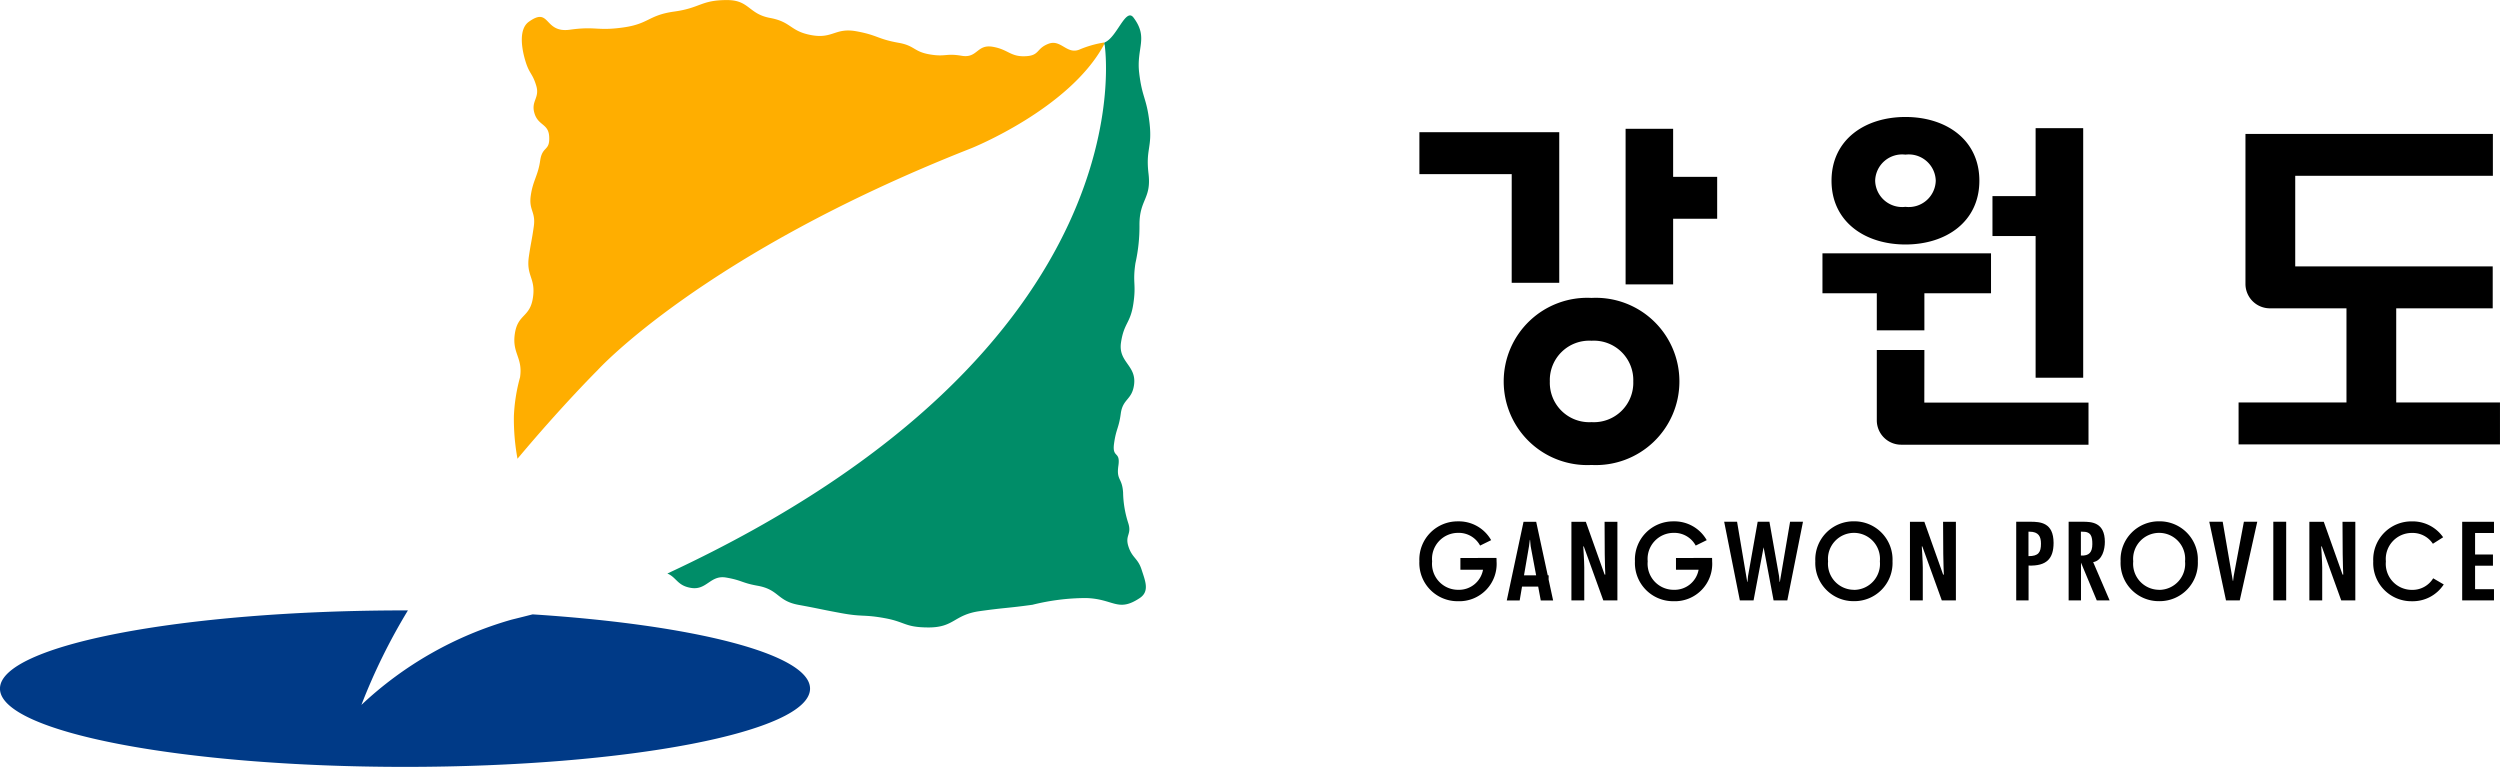 <svg xmlns="http://www.w3.org/2000/svg" width="106.447" height="32.652" viewBox="0 0 106.447 32.652">
  <g id="그룹_3463" data-name="그룹 3463" transform="translate(0.001 0)">
    <g id="그룹_3461" data-name="그룹 3461" transform="translate(-0.001 0)">
      <path id="패스_27051" data-name="패스 27051" d="M-439.77,30.816c0-1.077.512-1.1.386-2.166s.167-1.1.041-2.176-.312-1.048-.439-2.118.406-1.493-.241-2.356c-.336-.45-.709.858-1.234,1.057l-.037.123c.012-.021.025-.04.037-.06,0,0,2.129,12.89-18.57,22.529l-.045.02c.4.172.419.514,1,.612.679.116.823-.556,1.5-.44s.662.228,1.34.349c.917.163.829.646,1.745.814s.912.186,1.828.354.938.047,1.853.214c.87.16.845.389,1.831.394,1.129.008,1.089-.539,2.207-.695s1.125-.117,2.243-.271a9.476,9.476,0,0,1,2.277-.286c1.186.033,1.353.625,2.291,0,.427-.286.234-.725.076-1.214s-.4-.49-.558-.979.15-.51-.009-1a4.468,4.468,0,0,1-.219-1.3c-.04-.644-.293-.507-.2-1.146s-.274-.3-.185-.94.2-.635.286-1.274.47-.573.563-1.212c.125-.847-.68-.967-.553-1.815s.4-.807.526-1.655-.039-.873.088-1.722A7.165,7.165,0,0,0-439.77,30.816Z" transform="translate(488.287 -21.25)" fill="#008d68"/>
      <path id="패스_27052" data-name="패스 27052" d="M-442.026,23.4c-.526.2-.776-.456-1.3-.254s-.373.488-.934.527c-.686.048-.765-.286-1.444-.4s-.64.5-1.319.384-.682.057-1.361-.059-.635-.371-1.314-.492c-.917-.163-.888-.323-1.8-.491s-1.007.33-1.922.163-.843-.563-1.759-.732-.883-.755-1.814-.761c-1.128-.007-1.143.333-2.261.488s-1.068.523-2.185.679-1.149-.06-2.267.095-.826-1-1.746-.338c-.451.321-.3,1.175-.137,1.7s.292.489.452,1.02-.234.647-.075,1.177.594.433.626.986c.039.643-.292.389-.383,1.028s-.308.846-.4,1.486.219.682.128,1.321-.115.636-.209,1.274c-.124.848.3.912.172,1.76s-.641.679-.769,1.526.348,1.011.221,1.859a7.32,7.32,0,0,0-.262,1.646,9.355,9.355,0,0,0,.153,1.823c1.893-2.262,3.4-3.76,3.4-3.76s4.472-4.945,15.87-9.44l.065-.026s4.142-1.662,5.621-4.377l.037-.123A4.494,4.494,0,0,0-442.026,23.4Z" transform="translate(487.969 -21.282)" fill="#ffae00"/>
      <path id="패스_27053" data-name="패스 27053" d="M-471.517,50.032a25.392,25.392,0,0,1,1.981-4.024h-.124c-9.525,0-17.246,1.492-17.246,3.331s7.72,3.332,17.246,3.332,17.246-1.492,17.246-3.332c0-1.473-4.952-2.721-11.813-3.162-.544.139-.9.226-.9.226A15.549,15.549,0,0,0-471.517,50.032Z" transform="translate(486.905 -20.018)" fill="#003a87"/>
    </g>
    <g id="그룹_3462" data-name="그룹 3462" transform="translate(60.434 4.981)">
      <path id="패스_27054" data-name="패스 27054" d="M-419.031,26.5h-2.024v6.625h2.024V30.33h1.875V28.546h-1.875Z" transform="translate(429.836 -25.997)"/>
      <path id="패스_27055" data-name="패스 27055" d="M-422.252,33.35a3.557,3.557,0,0,0-3.741,3.556,3.558,3.558,0,0,0,3.741,3.557,3.558,3.558,0,0,0,3.74-3.557A3.557,3.557,0,0,0-422.252,33.35Zm0,5.289a1.679,1.679,0,0,1-1.777-1.733,1.679,1.679,0,0,1,1.777-1.733,1.679,1.679,0,0,1,1.776,1.733A1.678,1.678,0,0,1-422.252,38.639Z" transform="translate(429.584 -25.646)"/>
      <path id="패스_27056" data-name="패스 27056" d="M-425.478,33.048h2.025v-6.41h-5.955v1.784h3.931Z" transform="translate(429.409 -25.989)"/>
      <path id="패스_27057" data-name="패스 27057" d="M-404.357,37.1h2.026V26.474h-2.026v2.893h-1.837v1.7h1.837Z" transform="translate(430.596 -25.998)"/>
      <path id="패스_27058" data-name="패스 27058" d="M-409.566,31.45c1.737,0,3.147-.975,3.147-2.715s-1.41-2.714-3.147-2.714-3.148.975-3.148,2.714S-411.3,31.45-409.566,31.45Zm0-3.826a1.15,1.15,0,0,1,1.29,1.111,1.15,1.15,0,0,1-1.29,1.112,1.15,1.15,0,0,1-1.29-1.112A1.149,1.149,0,0,1-409.566,27.624Z" transform="translate(430.263 -26.021)"/>
      <path id="패스_27059" data-name="패스 27059" d="M-408.853,35.46h-2.026v3h0a1.038,1.038,0,0,0,1.038,1.033h7.976V37.7h-6.991Z" transform="translate(430.356 -25.539)"/>
      <path id="패스_27060" data-name="패스 27060" d="M-410.767,34.824h2.026V33.245h2.837v-1.7h-7.177v1.7h2.314Z" transform="translate(430.244 -25.739)"/>
      <path id="패스_27061" data-name="패스 27061" d="M-389.512,38.141V34.132h4.109V32.348h-8.409V28.491h8.416V26.707h-10.535V33.1h0a1.04,1.04,0,0,0,1.04,1.033h3.261v4.009h-4.594v1.784h11.13V38.141Z" transform="translate(431.105 -25.986)"/>
    </g>
    <path id="패스_27062" data-name="패스 27062" d="M-421.831,43.788c0,.314.024.881.024.881h-.029l-.8-2.249h-.614v3.347h.547v-1.4c0-.242-.042-.9-.042-.9l.022,0,.831,2.3h.6V42.419h-.546Z" transform="translate(490.158 -20.202)"/>
    <path id="패스_27063" data-name="패스 27063" d="M-408.118,43.788c0,.314.025.881.025.881h-.03l-.8-2.249h-.613v3.347h.546v-1.4c0-.242-.042-.9-.042-.9l.022,0,.83,2.3h.6V42.419h-.546Z" transform="translate(490.859 -20.202)"/>
    <path id="패스_27064" data-name="패스 27064" d="M-391.938,43.788c0,.314.024.881.024.881h-.029l-.8-2.249h-.614v3.347h.547v-1.4c0-.242-.043-.9-.043-.9l.023,0,.83,2.3h.6V42.419h-.546Z" transform="translate(491.686 -20.202)"/>
    <path id="패스_27065" data-name="패스 27065" d="M-404.632,42.417h-.6v3.349h.526V44.283c.763.026,1.065-.289,1.065-.969C-403.645,42.453-404.2,42.417-404.632,42.417Zm-.078,1.465V42.841h.047c.384,0,.485.207.485.509C-404.178,43.722-404.284,43.882-404.709,43.882Z" transform="translate(491.079 -20.202)"/>
    <path id="패스_27066" data-name="패스 27066" d="M-401.566,43.275c0-.84-.574-.858-.942-.858h-.6v3.349h.526V44.158l.672,1.608h.547l-.7-1.629C-401.671,44.069-401.566,43.589-401.566,43.275Zm-1.02.58V42.841h.058c.383-.009.429.211.429.531C-402.1,43.71-402.231,43.878-402.585,43.855Z" transform="translate(491.187 -20.202)"/>
    <path id="패스_27067" data-name="패스 27067" d="M-396.371,44.727l-.025.209h-.011l-.432-2.518h-.572l.712,3.348h.586l.745-3.348h-.569Z" transform="translate(491.478 -20.202)"/>
    <path id="패스_27068" data-name="패스 27068" d="M-414.691,44.98h-.01l-.025-.254-.2-1.128-.209-1.182h-.5l-.21,1.182-.2,1.128-.025.254h-.01l-.433-2.563h-.549l.667,3.348h.585l.427-2.26.425,2.26h.585l.667-3.348h-.549Z" transform="translate(490.474 -20.202)"/>
    <rect id="사각형_7746" data-name="사각형 7746" width="0.548" height="3.348" transform="translate(96.794 22.215)"/>
    <path id="패스_27069" data-name="패스 27069" d="M-387.166,45.766h1.354v-.477h-.805v-1h.761v-.477h-.761v-.916h.805v-.477h-1.354Z" transform="translate(492.002 -20.202)"/>
    <path id="패스_27070" data-name="패스 27070" d="M-411.727,42.4a1.627,1.627,0,0,0-1.643,1.7,1.626,1.626,0,0,0,1.643,1.7,1.626,1.626,0,0,0,1.644-1.7A1.627,1.627,0,0,0-411.727,42.4Zm0,2.916a1.109,1.109,0,0,1-1.1-1.212,1.108,1.108,0,0,1,1.1-1.212,1.108,1.108,0,0,1,1.106,1.212A1.108,1.108,0,0,1-411.727,45.319Z" transform="translate(490.663 -20.203)"/>
    <path id="패스_27071" data-name="패스 27071" d="M-399.359,42.4a1.627,1.627,0,0,0-1.644,1.7,1.626,1.626,0,0,0,1.644,1.7,1.626,1.626,0,0,0,1.644-1.7A1.627,1.627,0,0,0-399.359,42.4Zm0,2.916a1.109,1.109,0,0,1-1.107-1.212,1.109,1.109,0,0,1,1.107-1.212,1.108,1.108,0,0,1,1.1,1.212A1.109,1.109,0,0,1-399.358,45.319Z" transform="translate(491.295 -20.203)"/>
    <path id="패스_27072" data-name="패스 27072" d="M-389.125,45.319a1.109,1.109,0,0,1-1.106-1.212,1.109,1.109,0,0,1,1.106-1.212,1.033,1.033,0,0,1,.895.461l.437-.277a1.582,1.582,0,0,0-1.332-.676,1.626,1.626,0,0,0-1.644,1.7,1.625,1.625,0,0,0,1.644,1.7,1.576,1.576,0,0,0,1.358-.715l-.45-.262A1.03,1.03,0,0,1-389.125,45.319Z" transform="translate(491.818 -20.203)"/>
    <path id="패스_27073" data-name="패스 27073" d="M-418.929,43.963v.5h.963a1.04,1.04,0,0,1-1.067.853,1.109,1.109,0,0,1-1.1-1.212,1.108,1.108,0,0,1,1.1-1.212,1.033,1.033,0,0,1,.944.541l.469-.231a1.58,1.58,0,0,0-1.413-.8,1.626,1.626,0,0,0-1.643,1.7,1.626,1.626,0,0,0,1.643,1.7,1.591,1.591,0,0,0,1.644-1.7c0-.049,0-.1-.005-.144Z" transform="translate(490.289 -20.203)"/>
    <path id="패스_27074" data-name="패스 27074" d="M-427.662,43.963v.5h.963a1.04,1.04,0,0,1-1.067.853,1.108,1.108,0,0,1-1.1-1.212,1.108,1.108,0,0,1,1.1-1.212,1.03,1.03,0,0,1,.943.541l.47-.231a1.58,1.58,0,0,0-1.413-.8,1.626,1.626,0,0,0-1.643,1.7,1.626,1.626,0,0,0,1.643,1.7,1.59,1.59,0,0,0,1.644-1.7c0-.049,0-.1-.006-.144Z" transform="translate(489.843 -20.203)"/>
    <path id="패스_27075" data-name="패스 27075" d="M-424.085,44.7h-.039l-.492-2.28h-.539l-.713,3.349h.549l.1-.589h.688l.11.589h.526l-.192-.89Zm-1.05,0,.214-1.245.034-.265h.011l.025.269.233,1.24Z" transform="translate(490.024 -20.202)"/>
  </g>
</svg>
